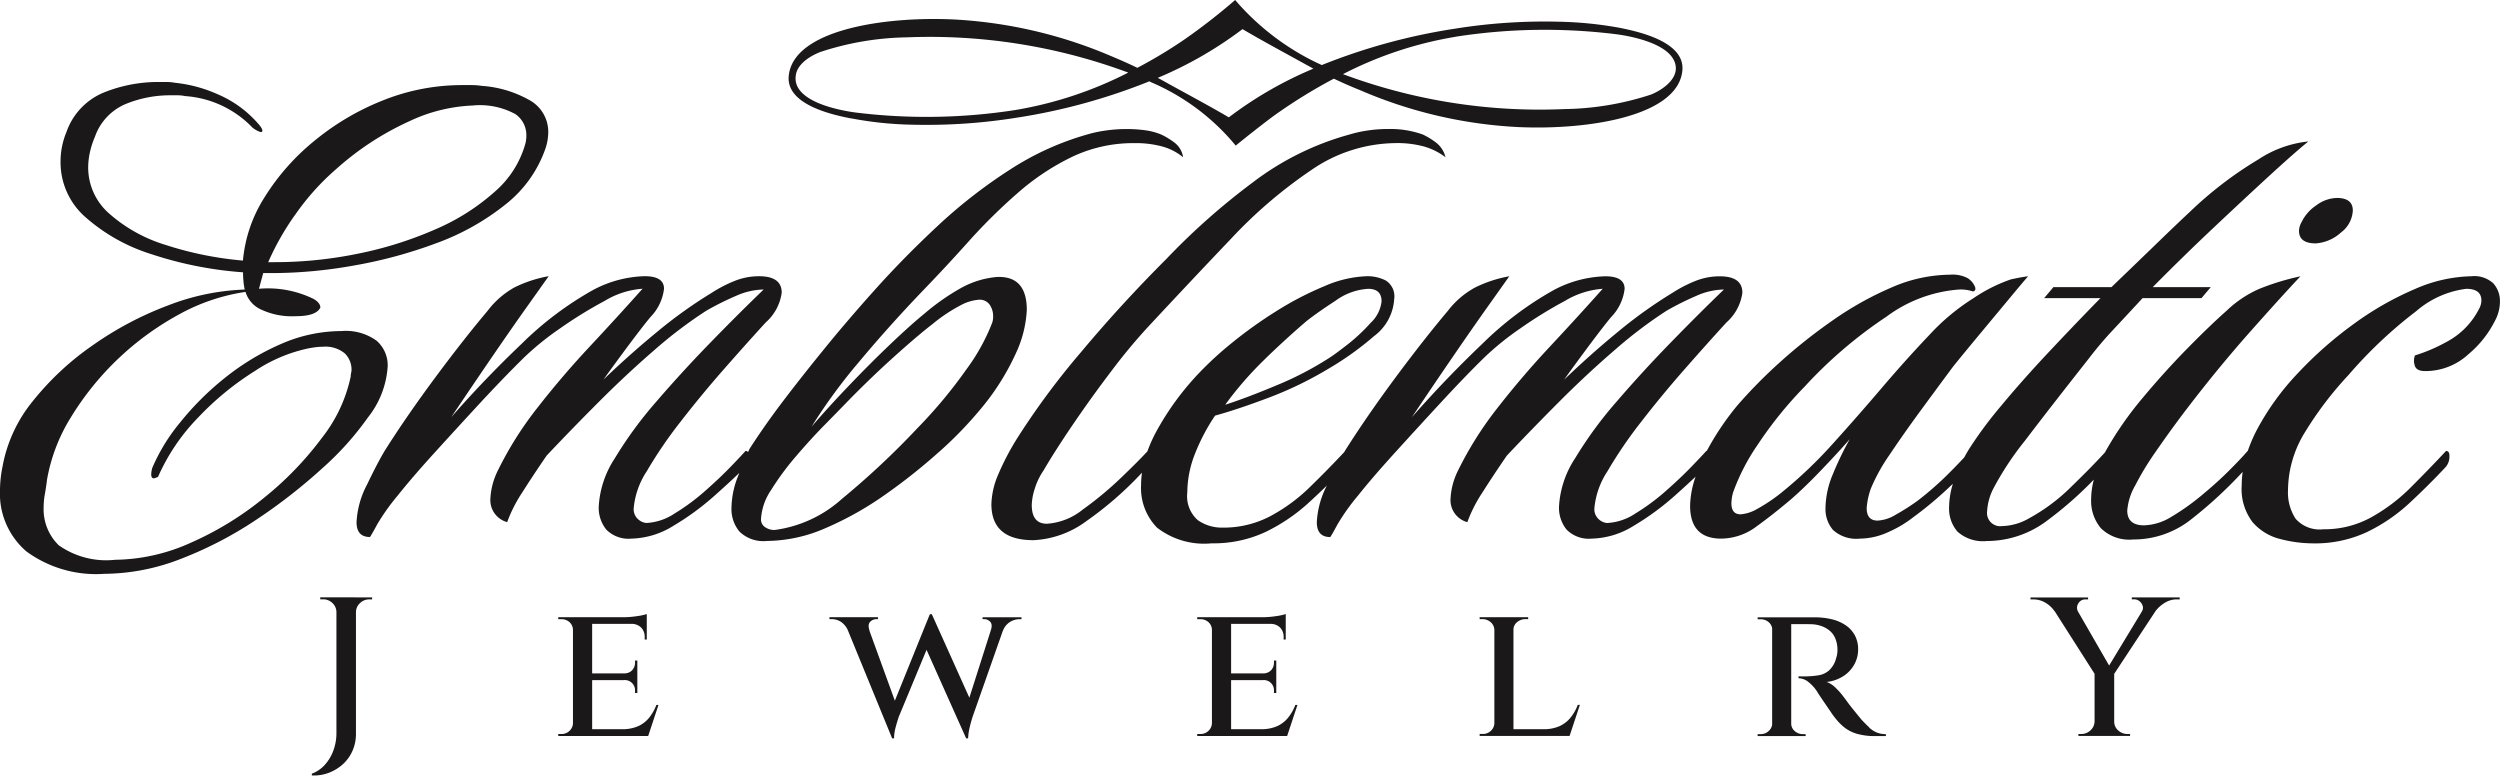 <svg xmlns="http://www.w3.org/2000/svg" xmlns:xlink="http://www.w3.org/1999/xlink" width="127.656" height="39.603" viewBox="0 0 127.656 39.603">
  <defs>
    <clipPath id="clip-path">
      <rect id="Rectangle_12779" data-name="Rectangle 12779" width="127.656" height="39.603" fill="none"/>
    </clipPath>
  </defs>
  <g id="Group_21222" data-name="Group 21222" transform="translate(-9.518 -328.246)">
    <g id="Group_20987" data-name="Group 20987" transform="translate(0 324.892)">
      <g id="Group_19841" data-name="Group 19841">
        <g id="Group_19793" data-name="Group 19793">
          <g id="Group_151" data-name="Group 151" transform="translate(15.548)">
            <g id="Group_148" data-name="Group 148">
              <g id="EJ_Logo" data-name="EJ Logo" transform="translate(-6.03 3.354)">
                <g id="Group_20154" data-name="Group 20154" clip-path="url(#clip-path)">
                  <path id="Path_3287" data-name="Path 3287" d="M18.765,34.784a4.66,4.66,0,0,0,1.031-2.64,1.665,1.665,0,0,0-.558-1.3,2.667,2.667,0,0,0-1.8-.5,7.724,7.724,0,0,0-3.135.68,12.573,12.573,0,0,0-2.856,1.74,14.576,14.576,0,0,0-2.276,2.28,9.357,9.357,0,0,0-1.4,2.3c-.086.347-.058.52.086.52a.774.774,0,0,0,.215-.08,10.249,10.249,0,0,1,2.04-3.019,14.765,14.765,0,0,1,2.9-2.38,7.849,7.849,0,0,1,2.748-1.16q.214-.039.387-.06a3.018,3.018,0,0,1,.343-.02,1.545,1.545,0,0,1,1.117.34,1.16,1.16,0,0,1,.343.86.783.783,0,0,1-.021.14.835.835,0,0,0-.021.18,7.584,7.584,0,0,1-1.46,3.119A16.742,16.742,0,0,1,13.5,38.843a16.239,16.239,0,0,1-3.736,2.3,9.614,9.614,0,0,1-3.886.88,4.2,4.2,0,0,1-2.877-.74,2.562,2.562,0,0,1-.773-1.94,3.873,3.873,0,0,1,.064-.68q.065-.36.107-.72a8.941,8.941,0,0,1,1.224-3.2,14.72,14.72,0,0,1,5.5-5.239,10.062,10.062,0,0,1,3.414-1.16,1.445,1.445,0,0,0,.751.88,3.709,3.709,0,0,0,1.825.36q1.031,0,1.245-.44c0-.16-.115-.306-.343-.44a5.3,5.3,0,0,0-2.791-.52l.215-.8h.515a23.929,23.929,0,0,0,4.079-.38,23.664,23.664,0,0,0,4.229-1.14,12.478,12.478,0,0,0,3.543-1.98,6.232,6.232,0,0,0,2.061-2.9,2.759,2.759,0,0,0,.129-.76,1.853,1.853,0,0,0-1.009-1.7,5.733,5.733,0,0,0-2.383-.7,3.417,3.417,0,0,0-.515-.04h-.472a10.851,10.851,0,0,0-4.058.78,13.057,13.057,0,0,0-3.521,2.08A11.629,11.629,0,0,0,13.5,23.526a7.217,7.217,0,0,0-1.095,3.219,17.672,17.672,0,0,1-3.951-.8,7.743,7.743,0,0,1-2.877-1.6,3.122,3.122,0,0,1-1.074-2.36,3.581,3.581,0,0,1,.086-.76,4.291,4.291,0,0,1,.258-.8,2.82,2.82,0,0,1,1.632-1.7,5.981,5.981,0,0,1,2.1-.42H9.06a1.743,1.743,0,0,1,.387.04,5.255,5.255,0,0,1,3.435,1.6,1.272,1.272,0,0,0,.429.24c.057,0,.086-.026.086-.08q0-.12-.258-.4a5.682,5.682,0,0,0-2.04-1.46,7.121,7.121,0,0,0-2.169-.58,2.491,2.491,0,0,0-.451-.04H8.03a7.45,7.45,0,0,0-2.684.52,3.382,3.382,0,0,0-1.954,2.04,3.9,3.9,0,0,0-.3,1.52,3.72,3.72,0,0,0,1.267,2.819,9.265,9.265,0,0,0,3.392,1.9,19.188,19.188,0,0,0,4.659.92c0,.134.007.28.021.44a3.55,3.55,0,0,0,.064.44,11.9,11.9,0,0,0-3.886.8,17.123,17.123,0,0,0-3.865,2.04,14.388,14.388,0,0,0-3.07,2.859A7.36,7.36,0,0,0,.129,37.263,6.091,6.091,0,0,0,0,38.463,3.884,3.884,0,0,0,1.353,41.6a6.022,6.022,0,0,0,3.972,1.14,10.922,10.922,0,0,0,3.951-.78,19.6,19.6,0,0,0,3.865-2.02,27.9,27.9,0,0,0,3.328-2.6,15.176,15.176,0,0,0,2.3-2.559M15.072,24.406a12.527,12.527,0,0,1,2.1-2.339,14.7,14.7,0,0,1,3.736-2.44,8.317,8.317,0,0,1,3.221-.8,3.789,3.789,0,0,1,2.19.44,1.3,1.3,0,0,1,.558,1.04,1.8,1.8,0,0,1-.043.44,5.031,5.031,0,0,1-1.567,2.479,11.105,11.105,0,0,1-3.027,1.92,19.279,19.279,0,0,1-3.929,1.24,21.207,21.207,0,0,1-4.316.44h-.3a13.582,13.582,0,0,1,1.374-2.42" transform="translate(0 -13.439)" fill="#1a1818"/>
                  <path id="Path_3288" data-name="Path 3288" d="M101.09,44.221a19.79,19.79,0,0,0,2.083-2.14A12.382,12.382,0,0,0,105,39.222a5.923,5.923,0,0,0,.579-2.26q0-1.759-1.546-1.68a4.587,4.587,0,0,0-1.846.58,11.58,11.58,0,0,0-1.847,1.3q-.688.56-1.718,1.54t-2.1,2.1q-1.074,1.12-1.932,2.12a27.814,27.814,0,0,1,2.4-3.279q1.5-1.8,3.22-3.6,1.2-1.239,2.4-2.579a28.442,28.442,0,0,1,2.512-2.479,12.333,12.333,0,0,1,2.769-1.839,7.256,7.256,0,0,1,3.177-.7,5.144,5.144,0,0,1,1.46.18,2.862,2.862,0,0,1,1.031.54,1.143,1.143,0,0,0-.43-.74,3.85,3.85,0,0,0-.687-.42,3.351,3.351,0,0,0-.837-.22,7,7,0,0,0-.923-.06,7.432,7.432,0,0,0-1.1.08,6.315,6.315,0,0,0-.923.2,14.486,14.486,0,0,0-3.951,1.8,25.94,25.94,0,0,0-3.672,2.859q-1.739,1.62-3.242,3.3t-2.663,3.119q-1.074,1.32-2,2.539t-1.7,2.419c-.03.058-.058.119-.087.179a.148.148,0,0,0-.127-.059q-.172.2-.751.8t-1.331,1.259a10.845,10.845,0,0,1-1.546,1.14,2.847,2.847,0,0,1-1.438.48.717.717,0,0,1-.408-.18.682.682,0,0,1-.236-.58,4.09,4.09,0,0,1,.666-1.88,22.371,22.371,0,0,1,1.717-2.519q1.052-1.359,2.211-2.68t2.147-2.4a2.465,2.465,0,0,0,.816-1.52q0-.84-1.159-.84a3.331,3.331,0,0,0-1.245.24,6.744,6.744,0,0,0-1.159.6,23.432,23.432,0,0,0-2.748,1.959q-1.417,1.161-2.791,2.479l.258-.36q.815-1.119,1.331-1.8t.816-1.04a2.471,2.471,0,0,0,.687-1.44q0-.639-.988-.64a5.9,5.9,0,0,0-2.662.72,17.006,17.006,0,0,0-3.607,2.719q-1.89,1.8-3.607,3.759,1.073-1.6,2.1-3.1t1.825-2.619q.794-1.119,1.052-1.48a6.514,6.514,0,0,0-1.761.58A4.414,4.414,0,0,0,78.053,37q-1.246,1.48-2.684,3.419t-2.555,3.7q-.387.64-.923,1.76a4.61,4.61,0,0,0-.537,1.919q0,.76.687.76.086-.12.365-.64a10.915,10.915,0,0,1,1.052-1.48q.729-.919,1.911-2.219t2.4-2.619Q79,40.282,79.9,39.4a14.394,14.394,0,0,1,1.825-1.48,22.265,22.265,0,0,1,2.3-1.42,4.343,4.343,0,0,1,1.933-.62q-1.246,1.4-2.684,2.939t-2.684,3.139a17.922,17.922,0,0,0-2.018,3.2,3.628,3.628,0,0,0-.386,1.48,1.165,1.165,0,0,0,.859,1.16,7.3,7.3,0,0,1,.773-1.52q.557-.879,1.245-1.88,1.245-1.32,2.662-2.739T86.576,39a22.782,22.782,0,0,1,2.641-2,14.892,14.892,0,0,1,1.525-.76,3.585,3.585,0,0,1,1.4-.32q-1.288,1.24-2.727,2.719t-2.748,3a20.392,20.392,0,0,0-2.125,2.9A4.968,4.968,0,0,0,83.721,47a1.77,1.77,0,0,0,.387,1.18,1.6,1.6,0,0,0,1.288.46,4.227,4.227,0,0,0,2.147-.66,13.452,13.452,0,0,0,2.1-1.54q.736-.655,1.256-1.155c-.033.085-.065.168-.1.255a4.5,4.5,0,0,0-.3,1.54,1.788,1.788,0,0,0,.408,1.2,1.748,1.748,0,0,0,1.4.48,7.634,7.634,0,0,0,3.005-.66,16.631,16.631,0,0,0,3.028-1.7,29.176,29.176,0,0,0,2.748-2.18M96.151,46.6a6.378,6.378,0,0,1-3.457,1.6.846.846,0,0,1-.472-.14.468.468,0,0,1-.215-.42,2.933,2.933,0,0,1,.515-1.48,13.643,13.643,0,0,1,1.267-1.719q.751-.879,1.46-1.6t1.095-1.12q1.245-1.279,2.469-2.379t1.954-1.66a8.281,8.281,0,0,1,1.439-.96,2.305,2.305,0,0,1,.923-.28.621.621,0,0,1,.559.26,1.036,1.036,0,0,1,.172.58.994.994,0,0,1-.043.32,10.073,10.073,0,0,1-1.31,2.379A24.354,24.354,0,0,1,99.994,43a41.246,41.246,0,0,1-3.843,3.6" transform="translate(-53.148 -21.137)" fill="#1a1818"/>
                  <path id="Path_3289" data-name="Path 3289" d="M460.094,44.215q0,.64.859.64a2.133,2.133,0,0,0,1.288-.56,1.485,1.485,0,0,0,.6-1.12q0-.639-.816-.64a1.826,1.826,0,0,0-1.052.38,2.14,2.14,0,0,0-.751.86.942.942,0,0,0-.129.44" transform="translate(-342.701 -32.427)" fill="#1a1818"/>
                  <path id="Path_3290" data-name="Path 3290" d="M275.119,35.623a1.431,1.431,0,0,0-1.138-.38,7.515,7.515,0,0,0-2.9.66,15.744,15.744,0,0,0-3.113,1.78,19.868,19.868,0,0,0-2.856,2.519,13.16,13.16,0,0,0-2.082,2.879,7.6,7.6,0,0,0-.466,1.081h-.006q-.344.4-.966,1.02t-1.4,1.26a11.6,11.6,0,0,1-1.524,1.08,2.794,2.794,0,0,1-1.4.44q-.86,0-.859-.76a3.043,3.043,0,0,1,.408-1.279,14.418,14.418,0,0,1,.988-1.64q.58-.839,1.052-1.479t.6-.8q1.588-2.079,3.22-3.919t2.576-2.839a12.7,12.7,0,0,0-2.1.64A5.718,5.718,0,0,0,261.486,37q-.859.76-2.018,1.94t-2.276,2.519a17.792,17.792,0,0,0-1.867,2.679c-.019.034-.035.067-.054.1-.448.49-1.014,1.068-1.706,1.738A9.486,9.486,0,0,1,251.4,47.6a2.876,2.876,0,0,1-1.374.4.677.677,0,0,1-.773-.76,2.927,2.927,0,0,1,.3-1.12,15.345,15.345,0,0,1,1.632-2.48q1.245-1.639,3.264-4.2A18.565,18.565,0,0,1,255.668,38q.708-.759,1.524-1.64H260.2l.472-.56h-2.963q1.5-1.52,3.07-3t2.877-2.68q1.309-1.2,2-1.76a5.675,5.675,0,0,0-2.555.92,19.5,19.5,0,0,0-3.5,2.679q-.687.641-1.739,1.66T255.6,35.8h-2.963l-.473.56h2.877q-1.331,1.36-2.662,2.779T250,41.822a20.755,20.755,0,0,0-1.653,2.219c-.094.153-.18.3-.261.451q-.527.566-1.027,1.049a16.151,16.151,0,0,1-1.374,1.179,11.677,11.677,0,0,1-1.1.7,1.972,1.972,0,0,1-.923.3q-.559,0-.559-.64a3.763,3.763,0,0,1,.215-1,9.284,9.284,0,0,1,.966-1.739q.708-1.059,1.589-2.259t1.653-2.24q.516-.639,1.331-1.62t1.546-1.859q.73-.879.945-1.119-.344.04-.88.159a8.042,8.042,0,0,0-1.911.96,10.972,10.972,0,0,0-2.254,1.879q-1.182,1.24-2.426,2.7T241.37,43.8a22.667,22.667,0,0,1-2.555,2.44,8.655,8.655,0,0,1-1.331.9,1.975,1.975,0,0,1-.815.26c-.315,0-.473-.186-.473-.56a2.191,2.191,0,0,1,.086-.559,10.612,10.612,0,0,1,1.245-2.42,20.174,20.174,0,0,1,2.405-2.979,22.84,22.84,0,0,1,4.186-3.579,7.091,7.091,0,0,1,3.672-1.38,1.906,1.906,0,0,1,.687.08.114.114,0,0,0,.15-.04c.043-.053.036-.133-.021-.24a.942.942,0,0,0-.343-.38,1.65,1.65,0,0,0-.9-.18,7.627,7.627,0,0,0-3.006.66,16.678,16.678,0,0,0-3.027,1.7A27.154,27.154,0,0,0,238.6,39.7a25.3,25.3,0,0,0-2.1,2.139,13.957,13.957,0,0,0-1.562,2.324.222.222,0,0,0-.026,0q-.172.2-.752.8t-1.331,1.26a10.911,10.911,0,0,1-1.546,1.14,2.847,2.847,0,0,1-1.439.48.719.719,0,0,1-.408-.18.682.682,0,0,1-.236-.58,4.088,4.088,0,0,1,.665-1.879,22.364,22.364,0,0,1,1.717-2.52q1.052-1.358,2.211-2.679t2.147-2.4a2.462,2.462,0,0,0,.816-1.52q0-.839-1.159-.839a3.334,3.334,0,0,0-1.245.24,6.755,6.755,0,0,0-1.16.6,23.534,23.534,0,0,0-2.748,1.96q-1.417,1.16-2.791,2.479l.257-.36q.815-1.119,1.331-1.8t.815-1.04a2.47,2.47,0,0,0,.687-1.44q0-.639-.988-.64a5.9,5.9,0,0,0-2.662.72,17.007,17.007,0,0,0-3.607,2.719q-1.89,1.8-3.607,3.759,1.072-1.6,2.1-3.1t1.825-2.62q.794-1.119,1.052-1.479a6.509,6.509,0,0,0-1.761.58A4.407,4.407,0,0,0,221.725,37q-1.246,1.48-2.684,3.419t-2.555,3.7l-.063.106q-.831.887-1.74,1.773a8.844,8.844,0,0,1-2.04,1.5,5.1,5.1,0,0,1-2.426.58,2.129,2.129,0,0,1-1.267-.38,1.627,1.627,0,0,1-.537-1.419,5.416,5.416,0,0,1,.387-1.96,10,10,0,0,1,1.031-1.96q1.16-.319,2.748-.919a18.711,18.711,0,0,0,3.049-1.48,15.437,15.437,0,0,0,2.319-1.659,2.551,2.551,0,0,0,1.031-1.9.955.955,0,0,0-.43-.94,2.045,2.045,0,0,0-.945-.22,5.841,5.841,0,0,0-2.168.5,16.233,16.233,0,0,0-2.47,1.28,22.369,22.369,0,0,0-2.318,1.66,17.206,17.206,0,0,0-1.8,1.68,14.194,14.194,0,0,0-2,2.779,7.4,7.4,0,0,0-.471,1.042Q205.9,44.7,205,45.561a17.846,17.846,0,0,1-1.932,1.6,3.249,3.249,0,0,1-1.825.72q-.773,0-.773-.96a2.982,2.982,0,0,1,.15-.82,3.384,3.384,0,0,1,.451-.939q.558-.96,1.481-2.32t1.954-2.719a29.421,29.421,0,0,1,1.889-2.28q2.233-2.4,4.273-4.539a23.969,23.969,0,0,1,4.1-3.5,7.687,7.687,0,0,1,4.294-1.36,5.158,5.158,0,0,1,1.46.18,3.339,3.339,0,0,1,1.073.54,1.326,1.326,0,0,0-.473-.74,3.8,3.8,0,0,0-.687-.42,4.929,4.929,0,0,0-1.761-.28,7.03,7.03,0,0,0-1.074.08,6.313,6.313,0,0,0-.9.2,14.441,14.441,0,0,0-4.96,2.459,34.924,34.924,0,0,0-4.4,3.9q-2.319,2.32-4.358,4.759a38.611,38.611,0,0,0-3.156,4.239,13.187,13.187,0,0,0-1.117,2.12,4.077,4.077,0,0,0-.3,1.4q0,1.839,2.147,1.839a4.914,4.914,0,0,0,2.684-.96,17.855,17.855,0,0,0,2.859-2.488,4.567,4.567,0,0,0-.047.649,2.888,2.888,0,0,0,.815,2.159,3.925,3.925,0,0,0,2.791.8,6.257,6.257,0,0,0,2.748-.579,9.208,9.208,0,0,0,2.212-1.5q.478-.436.923-.873a4.548,4.548,0,0,0-.515,1.873q0,.76.687.76.086-.12.365-.64a10.862,10.862,0,0,1,1.052-1.479q.73-.919,1.911-2.219t2.4-2.62q1.224-1.319,2.126-2.2a14.384,14.384,0,0,1,1.825-1.48,22.284,22.284,0,0,1,2.3-1.42,4.344,4.344,0,0,1,1.932-.62q-1.246,1.4-2.684,2.939t-2.684,3.139a17.962,17.962,0,0,0-2.018,3.2,3.622,3.622,0,0,0-.386,1.479,1.165,1.165,0,0,0,.859,1.16,7.281,7.281,0,0,1,.773-1.519q.558-.88,1.245-1.88,1.245-1.319,2.662-2.74T230.249,39a22.734,22.734,0,0,1,2.641-2,14.835,14.835,0,0,1,1.524-.76,3.581,3.581,0,0,1,1.4-.32q-1.288,1.24-2.727,2.719t-2.748,3a20.4,20.4,0,0,0-2.125,2.9A4.968,4.968,0,0,0,227.393,47a1.77,1.77,0,0,0,.387,1.18,1.6,1.6,0,0,0,1.288.46,4.228,4.228,0,0,0,2.147-.66,13.484,13.484,0,0,0,2.1-1.54c.4-.357.747-.675,1.053-.963a4.726,4.726,0,0,0-.281,1.483q0,1.68,1.589,1.68a3.032,3.032,0,0,0,1.8-.62q.859-.619,1.8-1.419.686-.6,1.546-1.5t1.417-1.54a16.214,16.214,0,0,0-.859,1.78A4.609,4.609,0,0,0,241,47.08a1.634,1.634,0,0,0,.386,1.12,1.766,1.766,0,0,0,1.374.44,3.52,3.52,0,0,0,1.417-.32,5.9,5.9,0,0,0,1.288-.76,18.666,18.666,0,0,0,1.567-1.279c.166-.151.321-.3.472-.438a4.211,4.211,0,0,0-.193,1.2,1.79,1.79,0,0,0,.429,1.24,1.949,1.949,0,0,0,1.5.48,5.117,5.117,0,0,0,3.049-1.02,19.167,19.167,0,0,0,2.413-2.116,4.09,4.09,0,0,0-.138,1.017,2.173,2.173,0,0,0,.494,1.46,2.066,2.066,0,0,0,1.653.58,4.727,4.727,0,0,0,2.9-.98,21.922,21.922,0,0,0,2.691-2.473,5,5,0,0,0-.049.693,2.784,2.784,0,0,0,.558,1.879,2.73,2.73,0,0,0,1.417.86,6.76,6.76,0,0,0,1.675.22,6.255,6.255,0,0,0,2.748-.579,8.818,8.818,0,0,0,2.19-1.5q.987-.919,1.846-1.84a.833.833,0,0,0,.172-.56q0-.24-.172-.24-.859.921-1.8,1.859a9.064,9.064,0,0,1-2.04,1.54,4.962,4.962,0,0,1-2.426.6,1.633,1.633,0,0,1-1.417-.54,2.462,2.462,0,0,1-.387-1.46,5.7,5.7,0,0,1,.88-2.979,17.9,17.9,0,0,1,2.211-2.9,22.761,22.761,0,0,1,3.457-3.259,4.816,4.816,0,0,1,2.555-1.14q.773,0,.773.6a.942.942,0,0,1-.129.44,3.888,3.888,0,0,1-1.632,1.66,8.522,8.522,0,0,1-1.631.7.731.731,0,0,0-.021.48c.043.214.221.32.537.32a3.231,3.231,0,0,0,2.212-.86,5.353,5.353,0,0,0,1.352-1.7,2.083,2.083,0,0,0,.258-1,1.347,1.347,0,0,0-.322-.9m-62.754,3.859q1.116-1.079,2.147-1.959.558-.439,1.482-1.04a3.13,3.13,0,0,1,1.653-.6q.687,0,.687.64a1.77,1.77,0,0,1-.559,1.1,9.175,9.175,0,0,1-1.2,1.12q-.643.5-.9.66a16.637,16.637,0,0,1-2.684,1.4q-1.524.64-2.641,1a17.711,17.711,0,0,1,2.019-2.32" transform="translate(-147.786 -21.137)" fill="#1a1818"/>
                  <path id="Path_3291" data-name="Path 3291" d="M161.04,6.048a18.26,18.26,0,0,0,3.085.319,29.041,29.041,0,0,0,5.308-.352,30.54,30.54,0,0,0,6.811-1.863,1.03,1.03,0,0,0,.158.077,11.41,11.41,0,0,1,4.251,3.206c.415-.341,1.512-1.212,2.006-1.565a26.74,26.74,0,0,1,3-1.851h.01c.455.22.92.419,1.384.606a23.231,23.231,0,0,0,8.008,1.863c3.548.165,8.195-.541,8.4-2.9.129-1.476-2.293-1.983-3.213-2.17a19.39,19.39,0,0,0-3.084-.309,28.867,28.867,0,0,0-5.3.353,30.594,30.594,0,0,0-6.821,1.862.978.978,0,0,0-.158-.077A12.786,12.786,0,0,1,180.624,0a31.22,31.22,0,0,1-2.59,2.016,24.323,24.323,0,0,1-2.4,1.445h-.01c-.455-.222-.91-.42-1.384-.618a23.545,23.545,0,0,0-8-1.85c-3.559-.166-8.205.539-8.413,2.9-.128,1.476,2.3,1.983,3.213,2.16m30.823-4.175a29.54,29.54,0,0,1,8.186-.134c.633.078,2.471.4,2.955,1.289.475.871-.534,1.554-1.157,1.8a14.8,14.8,0,0,1-4.419.737,28.755,28.755,0,0,1-11.3-1.784,19.465,19.465,0,0,1,5.734-1.905M181,1.487c.929.551,1.977,1.113,3.075,1.719.177.1.366.2.543.3A19.663,19.663,0,0,0,180.3,5.993c-.93-.551-1.987-1.112-3.084-1.718-.178-.1-.356-.2-.544-.3A19.957,19.957,0,0,0,181,1.487M158.193,3.823c.069-.452.524-.881,1.245-1.167a14.778,14.778,0,0,1,4.419-.749,29.087,29.087,0,0,1,11.309,1.8,19.8,19.8,0,0,1-5.743,1.907,29.458,29.458,0,0,1-8.175.132c-.771-.1-3.292-.551-3.055-1.917" transform="translate(-117.554)" fill="#1a1818"/>
                  <path id="Path_3292" data-name="Path 3292" d="M64.633,128.359H62.841v.1h.14a.672.672,0,0,1,.477.187.636.636,0,0,1,.209.45V135.3a2.54,2.54,0,0,1-.15.864,2.22,2.22,0,0,1-.435.738,1.651,1.651,0,0,1-.671.46v.091a2.141,2.141,0,0,0,.869-.136,2.28,2.28,0,0,0,.719-.44,2.021,2.021,0,0,0,.488-.682,2.111,2.111,0,0,0,.177-.864V129.1a.634.634,0,0,1,.209-.45.671.671,0,0,1,.477-.187h.14v-.1h-.858Z" transform="translate(-46.488 -97.857)" fill="#1a1818"/>
                  <path id="Path_3293" data-name="Path 3293" d="M116.38,137.219a1.535,1.535,0,0,1-.563.44,2,2,0,0,1-.842.157h-1.513v-2.507h1.62a.52.52,0,0,1,.569.546v.111h.118v-1.658h-.118v.111a.555.555,0,0,1-.145.384.539.539,0,0,1-.424.162h-1.62v-2.527h2a.672.672,0,0,1,.5.187.66.66,0,0,1,.182.48v.131h.107v-1.3a2.673,2.673,0,0,1-.494.106,4.6,4.6,0,0,1-.7.056h-3.326v.1h.15a.6.6,0,0,1,.424.152.533.533,0,0,1,.177.384v4.782a.558.558,0,0,1-.177.384.583.583,0,0,1-.424.162h-.15v.1h4.592l.526-1.587h-.107a2.425,2.425,0,0,1-.365.647" transform="translate(-83.225 -100.581)" fill="#1a1818"/>
                  <path id="Path_3294" data-name="Path 3294" d="M173.828,132.229h.086a.418.418,0,0,1,.306.136q.134.137.027.45h0l-1.091,3.427-1.917-4.265h-.1l-1.787,4.418-1.3-3.579h.008q-.107-.313.032-.45a.435.435,0,0,1,.311-.136h.086v-.1h-2.478v.1h.086a.866.866,0,0,1,.537.162,1.055,1.055,0,0,1,.3.364l2.278,5.56h.1a2.043,2.043,0,0,1,.064-.505q.064-.253.172-.586l1.422-3.428,2.022,4.52h.1a2.877,2.877,0,0,1,.064-.49q.054-.247.161-.6l1.55-4.408h.006a.875.875,0,0,1,.327-.424.919.919,0,0,1,.542-.162h.075v-.1h-1.985Z" transform="translate(-123.658 -100.615)" fill="#1a1818"/>
                  <path id="Path_3295" data-name="Path 3295" d="M244.248,137.219a1.535,1.535,0,0,1-.563.44,2,2,0,0,1-.842.157h-1.513v-2.507h1.62a.52.52,0,0,1,.569.546v.111h.118v-1.658h-.118v.111a.557.557,0,0,1-.145.384.539.539,0,0,1-.424.162h-1.62v-2.527h2a.671.671,0,0,1,.5.187.659.659,0,0,1,.182.48v.131h.108v-1.3a2.673,2.673,0,0,1-.494.106,4.6,4.6,0,0,1-.7.056H239.6v.1h.15a.6.6,0,0,1,.424.152.533.533,0,0,1,.177.384v4.782a.558.558,0,0,1-.177.384.583.583,0,0,1-.424.162h-.15v.1h4.592l.526-1.587h-.107a2.432,2.432,0,0,1-.365.647" transform="translate(-178.467 -100.581)" fill="#1a1818"/>
                  <path id="Path_3296" data-name="Path 3296" d="M300.759,137.738a1.532,1.532,0,0,1-.563.44,2,2,0,0,1-.842.157h-1.513V133.26a.492.492,0,0,1,.182-.389.652.652,0,0,1,.44-.157h.129v-.1h-2.478v.1h.129a.631.631,0,0,1,.435.157.533.533,0,0,1,.188.389v4.772a.557.557,0,0,1-.177.384.583.583,0,0,1-.424.162h-.15v.1h4.592l.526-1.587h-.107a2.426,2.426,0,0,1-.365.647" transform="translate(-220.56 -101.1)" fill="#1a1818"/>
                  <path id="Path_3297" data-name="Path 3297" d="M357.445,138.244q-.177-.161-.4-.4-.2-.243-.4-.49t-.327-.424c-.085-.118-.136-.183-.15-.2a3.437,3.437,0,0,0-.418-.485,1.275,1.275,0,0,0-.483-.323,1.956,1.956,0,0,0,.858-.3,1.664,1.664,0,0,0,.558-.6,1.566,1.566,0,0,0,.193-.753,1.505,1.505,0,0,0-.166-.723,1.474,1.474,0,0,0-.467-.516,2.148,2.148,0,0,0-.708-.308,3.7,3.7,0,0,0-.89-.1h-2.9v.1h.15a.609.609,0,0,1,.418.152.521.521,0,0,1,.172.307v4.933a.555.555,0,0,1-.172.31.587.587,0,0,1-.418.162h-.15v.1H354.2l-.011-.1h-.129a.616.616,0,0,1-.424-.157.5.5,0,0,1-.177-.389v-5.072c.043,0,.145.005.316,0q.306,0,.7.005a1.8,1.8,0,0,1,.5.086,1.377,1.377,0,0,1,.418.222,1.03,1.03,0,0,1,.295.369,1.471,1.471,0,0,1,.129.536,1.364,1.364,0,0,1-.011.3,1.326,1.326,0,0,1-.054.228,1.268,1.268,0,0,1-.365.622,1.059,1.059,0,0,1-.51.242,4.287,4.287,0,0,1-.552.056q-.215.01-.493,0v.1a.807.807,0,0,1,.5.187,2.055,2.055,0,0,1,.435.47q.032.061.161.253t.284.42l.295.43a2.966,2.966,0,0,0,.2.273,2.835,2.835,0,0,0,.451.465,1.879,1.879,0,0,0,.644.333,3.307,3.307,0,0,0,.976.121h.515v-.1a1.208,1.208,0,0,1-.472-.086,1.322,1.322,0,0,1-.381-.248" transform="translate(-261.995 -101.1)" fill="#1a1818"/>
                  <path id="Path_3298" data-name="Path 3298" d="M411.534,128.46h.129a.416.416,0,0,1,.268.1.488.488,0,0,1,.161.243.328.328,0,0,1-.054.288h.005l-1.667,2.751-1.6-2.777a.408.408,0,0,1,.026-.393.394.394,0,0,1,.359-.207h.14v-.1h-2.94v.1h.15a1.169,1.169,0,0,1,.633.182,1.39,1.39,0,0,1,.44.415h.009l2.04,3.2V134.7a.634.634,0,0,1-.209.45.671.671,0,0,1-.477.187h-.14v.1h2.639v-.1h-.129a.689.689,0,0,1-.482-.187.588.588,0,0,1-.2-.45v-2.435l2.111-3.205h0a1.656,1.656,0,0,1,.461-.415,1.15,1.15,0,0,1,.622-.182h.15v-.1h-2.446Z" transform="translate(-302.679 -97.857)" fill="#1a1818"/>
                </g>
              </g>
            </g>
          </g>
        </g>
      </g>
    </g>
  </g>
</svg>
